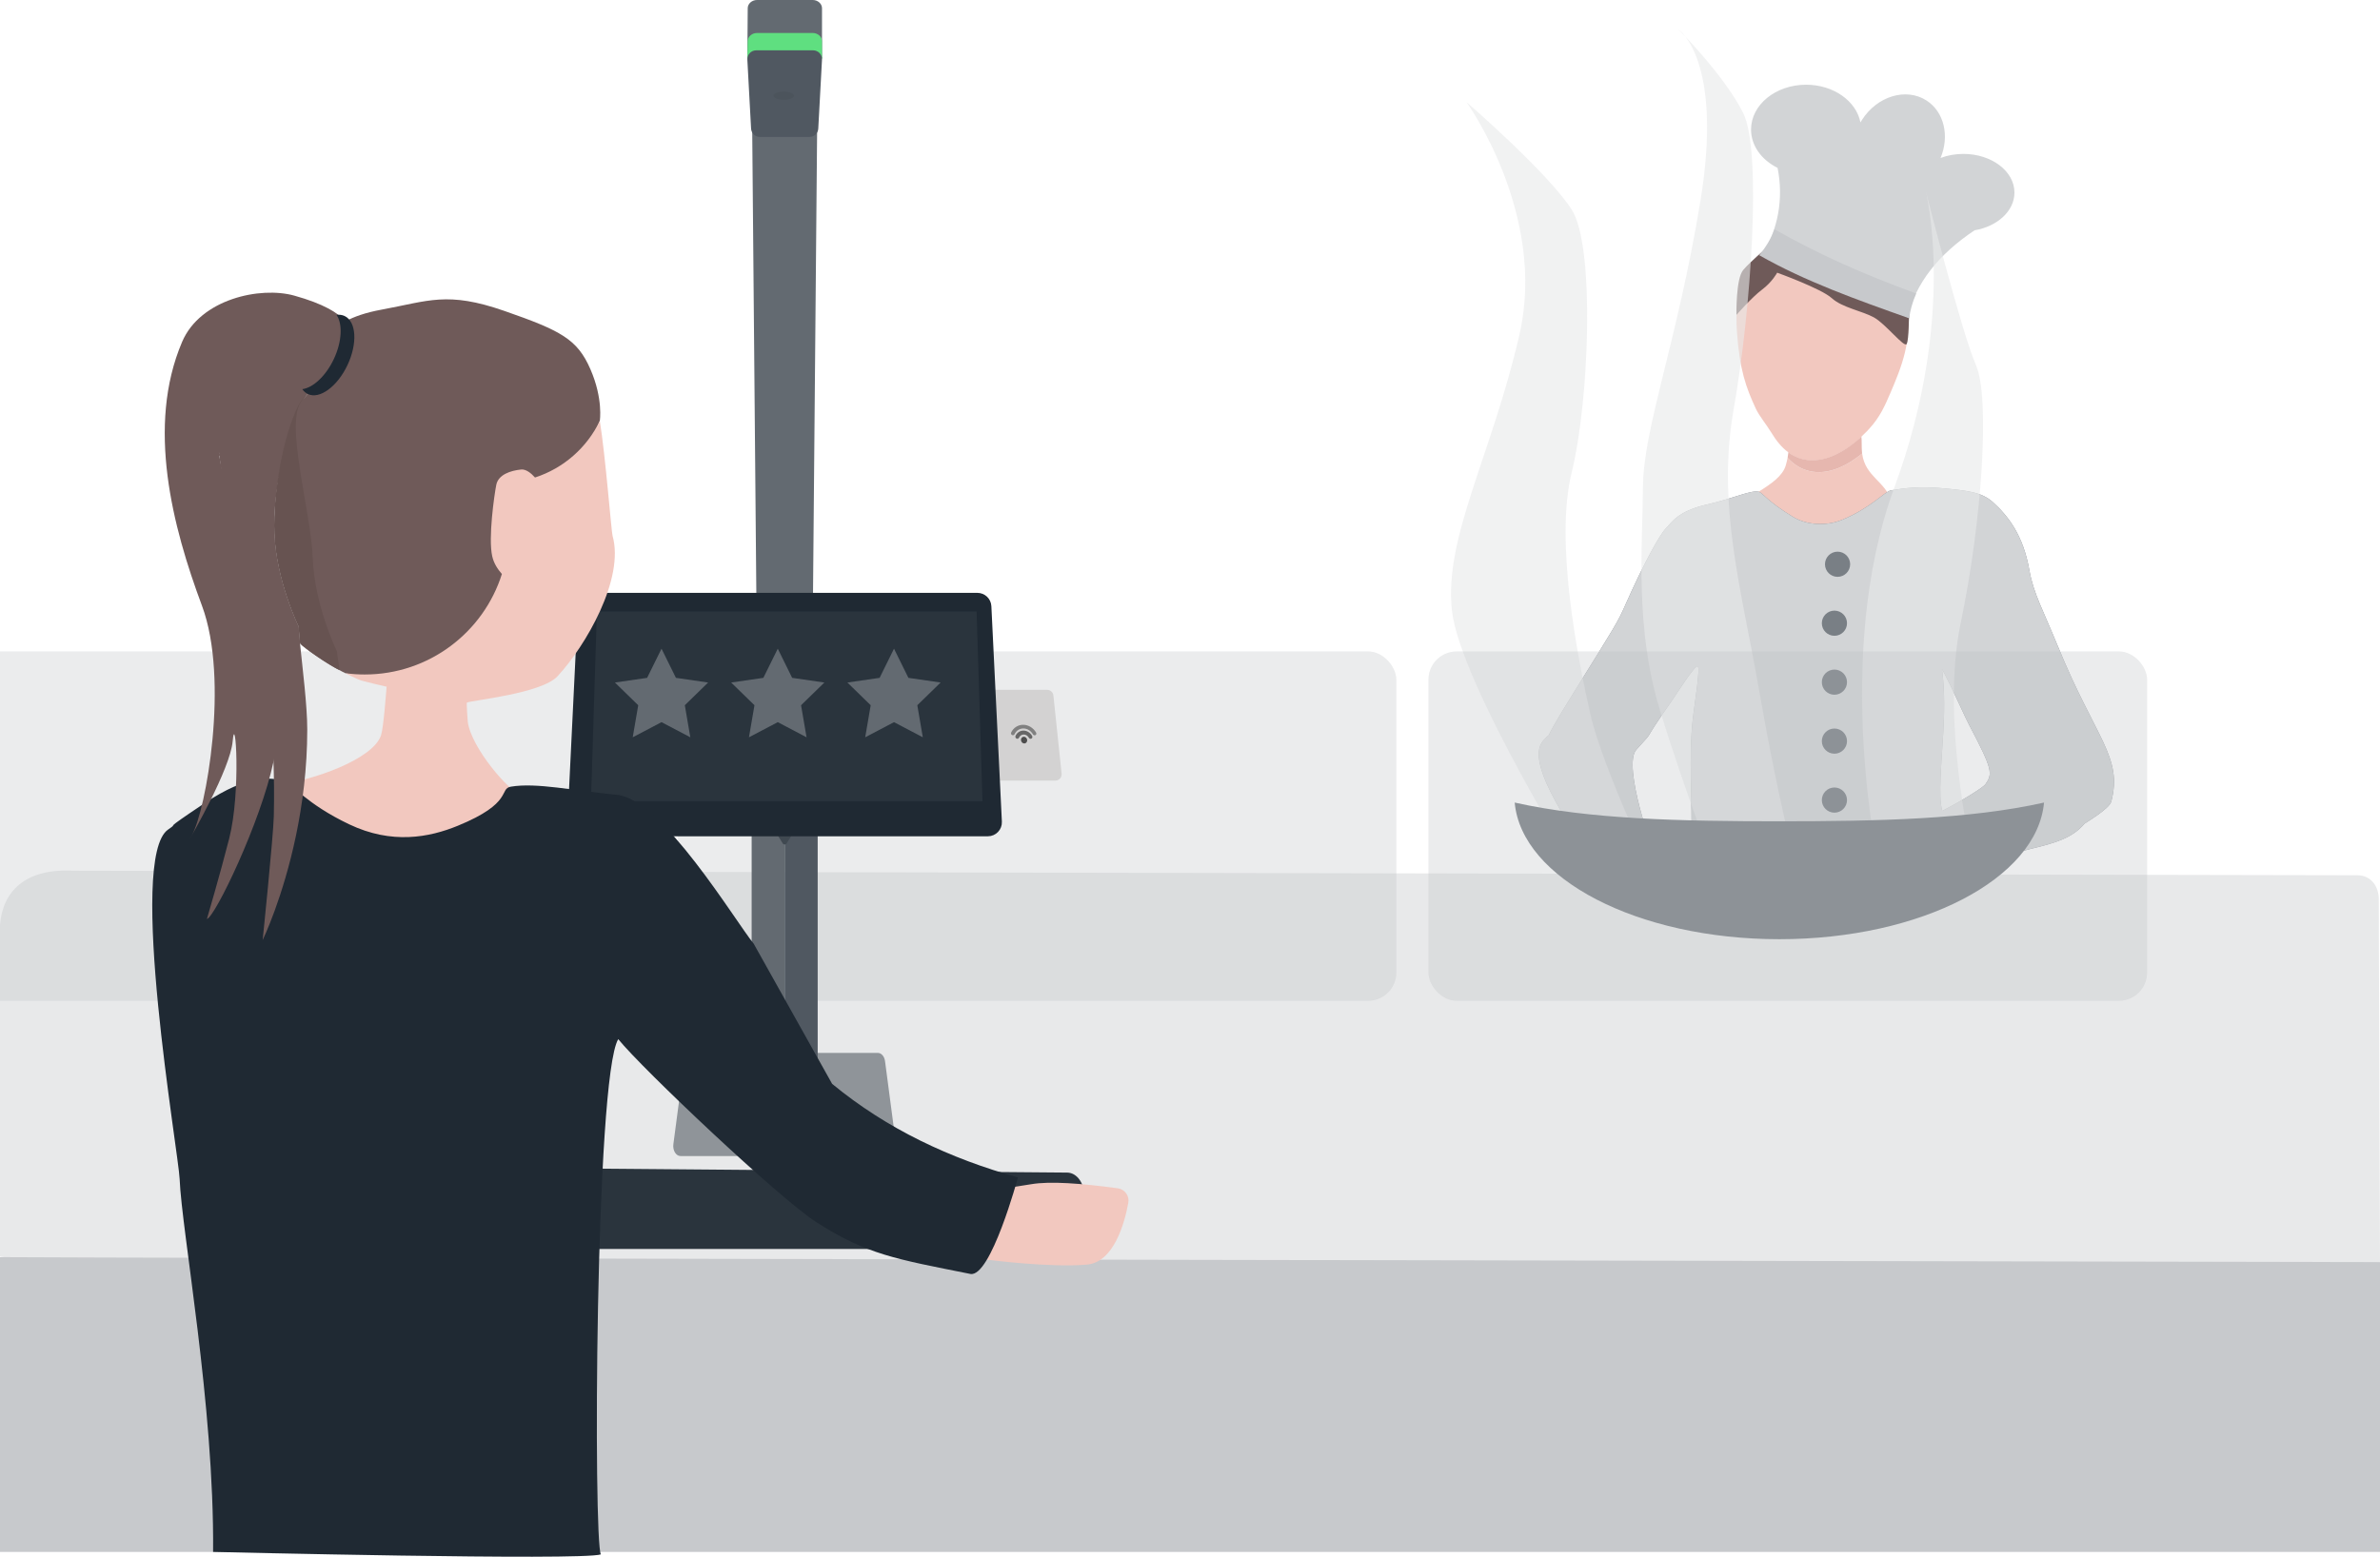<svg xmlns="http://www.w3.org/2000/svg" xmlns:xlink="http://www.w3.org/1999/xlink" id="Skizze" viewBox="0 0 1921 1256.88"><defs><style> .cls-1, .cls-2 { fill: #bbbec1; } .cls-3 { fill: #675351; } .cls-4 { fill: #d2d4d6; } .cls-5 { fill: #6f5a59; } .cls-6 { fill: #2a343d; } .cls-7 { fill: #f2c8bf; } .cls-8 { fill: #4d4d4d; } .cls-2 { isolation: isolate; } .cls-2, .cls-9 { opacity: .3; } .cls-10 { clip-path: url(#clippath-1); } .cls-11 { fill: gray; } .cls-12 { fill: #797f85; } .cls-13 { opacity: .6; } .cls-14 { fill: #e8e9ea; } .cls-15 { stroke: #1f2933; stroke-miterlimit: 10; stroke-width: 9.99px; } .cls-15, .cls-16 { fill: none; } .cls-17 { clip-path: url(#clippath); } .cls-18 { fill: #1f2933; } .cls-19 { fill: #d3d2d2; } .cls-20 { fill: #4c545c; } .cls-21 { fill: #404951; } .cls-22 { fill: #636a71; } .cls-23 { fill: #505861; } .cls-24 { fill: #5fdf80; } .cls-25 { fill: #8f9499; } .cls-26 { fill: #c7c9cc; } .cls-27 { fill: #666; } .cls-28 { fill: #e6b7af; } </style><clipPath id="clippath"><rect class="cls-16" x="458" width="398.89" height="933.38"></rect></clipPath><clipPath id="clippath-1"><rect class="cls-16" x="458" width="398.89" height="933.38"></rect></clipPath></defs><g id="Thresen"><path class="cls-14" d="m0,1014.36v-267.36c2-27,20-46,59-44l1843.68,3.68c11.49.02,17.53,9.6,17.32,19.68l1,292.64C1920.79,1028.78-.21,1024.44,0,1014.36Z"></path><path class="cls-26" d="m1921,1253H0v-238c.63.5,1921,4,1921,4v234Z"></path></g><g id="Koch"><g id="Kopf"><path class="cls-7" d="m1502.4,352.55c-9.69,8.94-28.48,22.94-47.7,18.03-4.22-1.07-7.93-2.93-11.22-5.33,1-9.59-.87-14.65,3.82-18.37,7.82-6.2,17.13,4.61,38.52,0,5.82-1.25,9.93-3.08,13.33-.74,2.05,1.41,2.9,3.69,3.25,6.42h0Z"></path><path class="cls-7" d="m1493.96,462.45c-1.61.67-27.54,10.96-49.64-5.19-17.31-12.65-47.93-27.6-43.66-43.58,3.39-12.7,35.62-20.69,40.7-37.91.64-2.19,1.12-4.23,1.47-6.11,4.62,4.95,10.15,8.79,17.05,10.56,16.54,4.22,32.75-5.55,43.13-14.05,2.46,18.88,18.99,22.44,23.54,38.5,5.36,18.91-8.06,47.55-32.6,57.78h.01Z"></path><path class="cls-7" d="m1525.82,317.24c-4.47,10.47-8.39,19.42-17.04,28.89-.86.94-3.1,3.39-6.38,6.42-9.69,8.94-28.48,22.94-47.7,18.03-4.22-1.07-7.93-2.93-11.22-5.33-5.59-4.09-10.02-9.77-13.75-15.97-3.5-5.82-9.86-13.53-12.56-19.38-7.85-17.02-13.06-31.08-15.23-62.2-2.55-36.53,9.14-46.52,12.76-52.69,7.31-12.44,17.95-18.64,22.97-21.48,3.53-2,30.69-16.84,59.27-5.19,18.09,7.38,28.42,21.97,34.29,34.77,4.55,9.89,6.43,18.71,7.19,22.28,6.03,28.23-4.09,51.93-12.59,71.86h-.01Z"></path><path class="cls-28" d="m1503.02,366.16c-10.38,8.5-26.6,18.28-43.13,14.05-6.9-1.76-12.44-5.61-17.05-10.56.3-1.57.5-3.04.64-4.41,3.3,2.41,7,4.26,11.22,5.33,19.22,4.91,38.01-9.09,47.7-18.03.45,3.55.08,7.87.45,12.11.04.51.1,1.01.16,1.5h.01Z"></path></g><path class="cls-5" d="m1434.43,220.17s-3.94,7.47-12.19,13.65-20.67,20.42-20.67,20.42c0,0-.57-29.24,5.43-36.24s18-17,18-17c0,0,25,1,42,11s50.46,19.54,60.73,28.27,13.57,9,13.27,11.73-.15,22.52-2.07,25.76-16.88-16.21-26.4-21.48-25.54-7.85-34.03-15.56c-8.49-7.71-44.06-20.55-44.06-20.55h-.01Z"></path><g id="M&#xFC;tze"><path class="cls-4" d="m1625.95,155.48c0-17.24-18.45-31.22-41.22-31.22-6.63,0-12.89,1.19-18.44,3.3,7.4-17.64,3-37.28-11.43-46.49-16.45-10.5-39.72-3.46-51.97,15.73-.43.68-.84,1.37-1.24,2.06-3.37-17.26-21.72-30.46-43.87-30.46-24.54,0-44.43,16.2-44.43,36.18,0,13.12,8.58,24.61,21.41,30.95,5.01,25.14.33,49.3-12.31,70.52,39.38,8.09,78.4,25.54,117.15,50.23,6.54-27.71,25.15-50.95,54.15-70.34,18.42-3.12,32.19-15.57,32.19-30.46h.01Z"></path><path class="cls-26" d="m1541,257c-42.38-15.01-84.13-29.88-121.04-50.93,5.46-6.73,9.68-13.68,12.29-20.94,36.24,20.47,71.49,36.18,114.39,51.83-3.14,7.27-4.9,13.94-5.65,20.04h.01Z"></path></g><g id="Jacke"><g><path id="Jacke-2" class="cls-12" d="m1660.89,521.57c-11.59-28.4-19.65-42.59-22.85-60.93-4.99-28.6-17.19-44.07-29.61-55.28-9.09-8.2-21.32-9.36-40.34-11.16-18.42-1.74-30.89-.12-41.76,1.69-5.15.86-16.16,14.28-39.77,23.93-11.9,4.86-27.88,4.5-39.48-2.57-20.09-12.26-24.46-19.19-27.03-20.05-6.17-2.06-19.38,4.87-42.23,10.11-23.68,5.43-28.14,14.18-33,19.04-5.08,5.08-17.82,27.87-33,62.2-6.1,13.81-6.95,14.95-41.89,71.09-30.55,49.09-13.12,26.22-24.12,38.08-17.79,19.18,32.1,80.7,33,91.4,1.23,14.55,66.26-19.54,57.12-1.27-1.27,2.54-26.66-69.82-15.23-82.51,18.03-20.04.53.41,28.98-39.92,3.12-4.42,18.22-28.56,20.6-27.46,2.33,1.08-2.62,30.7-3.86,41.62-3.81,33.47-.12,65.04-1.28,100.66l11.42,3.81,122.42-15.23c-2.75,2.38-5.2,4.95-7.1,7.49-3.15,4.21-4.76,8.36-3.59,11.41,1.35,3.53,5.3,2.73,9.44,6.87,8.72,8.7.87,21.83,6.01,28.32,7.6,9.6,33.58-7.82,75.53-14.59,30.16-4.87,27.56-15.15,60.06-23,19.72-4.76,33.26-8.66,43.16-20.31.34-.39,20.05-11.92,21.58-17.77,9.44-36.24-12.33-50.2-43.16-125.67h-.02Zm-100.28,10.16c4.17-1.85,22.85,42.31,28.94,53.87,18.93,35.91,18.91,39.06,12.95,47.68-1.59,2.3-17.77,12.69-34.83,21.41-1.72-6.15-1.89-14.84-1.29-28.75,1.29-29.61,5.9-60.88-.43-95.69-2.13-11.72-7.01,2.22-5.34,1.49h0Z"></path><g id="Kn&#xF6;pfe"><circle class="cls-12" cx="1483.18" cy="455.57" r="10.16"></circle><circle class="cls-12" cx="1480.64" cy="503.17" r="10.16"></circle><circle class="cls-12" cx="1480.64" cy="550.77" r="10.16"></circle><circle class="cls-12" cx="1480.64" cy="598.37" r="10.16"></circle><circle class="cls-12" cx="1480.64" cy="645.98" r="10.16"></circle></g></g><g><path id="Jacke-3" class="cls-4" d="m1660.89,521.57c-11.59-28.4-19.65-42.59-22.85-60.93-4.99-28.6-17.19-44.07-29.61-55.28-9.09-8.2-21.32-9.36-40.34-11.16-18.42-1.74-30.89-.12-41.76,1.69-5.15.86-16.16,14.28-39.77,23.93-11.9,4.86-27.88,4.5-39.48-2.57-20.09-12.26-24.46-19.19-27.03-20.05-6.17-2.06-19.38,4.87-42.23,10.11-23.68,5.43-28.14,14.18-33,19.04-5.08,5.08-17.82,27.87-33,62.2-6.1,13.81-6.95,14.95-41.89,71.09-30.55,49.09-13.12,26.22-24.12,38.08-17.79,19.18,32.1,80.7,33,91.4,1.23,14.55,66.26-19.54,57.12-1.27-1.27,2.54-26.66-69.82-15.23-82.51,18.03-20.04.53.41,28.98-39.92,3.12-4.42,18.22-28.56,20.6-27.46,2.33,1.08-2.62,30.7-3.86,41.62-3.81,33.47-.12,65.04-1.28,100.66l11.42,3.81,122.42-15.23c-2.75,2.38-5.2,4.95-7.1,7.49-3.15,4.21-4.76,8.36-3.59,11.41,1.35,3.53,5.3,2.73,9.44,6.87,8.72,8.7.87,21.83,6.01,28.32,7.6,9.6,33.58-7.82,75.53-14.59,30.16-4.87,27.56-15.15,60.06-23,19.72-4.76,33.26-8.66,43.16-20.31.34-.39,20.05-11.92,21.58-17.77,9.44-36.24-12.33-50.2-43.16-125.67h-.02Zm-100.28,10.16c4.17-1.85,22.85,42.31,28.94,53.87,18.93,35.91,18.91,39.06,12.95,47.68-1.59,2.3-17.77,12.69-34.83,21.41-1.72-6.15-1.89-14.84-1.29-28.75,1.29-29.61,5.9-60.88-.43-95.69-2.13-11.72-7.01,2.22-5.34,1.49h0Z"></path><g id="Kn&#xF6;pfe-2"><circle class="cls-12" cx="1483.18" cy="455.57" r="10.16"></circle><circle class="cls-12" cx="1480.64" cy="503.17" r="10.16"></circle><circle class="cls-12" cx="1480.64" cy="550.77" r="10.16"></circle><circle class="cls-12" cx="1480.64" cy="598.37" r="10.16"></circle><circle class="cls-12" cx="1480.64" cy="645.98" r="10.16"></circle></g></g></g><g id="Dampf" class="cls-13"><path class="cls-14" d="m1183.6,82.37s65.27,90.16,42.79,187.89c-22.48,97.72-61.06,163.73-54.46,222.76,6.59,59.03,105.04,217.12,105.04,217.12l62.75,6.92s-45.87-95.7-55.93-139.88-29.15-139.54-15.16-195.95c13.99-56.41,19.02-182.1,0-211.92s-85.03-86.94-85.03-86.94h0Z"></path><path class="cls-14" d="m1354.97,23.97s36.24,24.12,17.49,138.37c-18.76,114.24-46.08,182.99-46.38,231.13s-6.69,113.08,13.64,179.62,47.74,137.05,47.74,137.05l61.44-13.49s-14.25-54.15-28.7-137.46c-14.46-83.31-34.77-150.59-20.8-229.29,13.96-78.7,22.85-208.18,7.62-238.65s-52.05-67.28-52.05-67.28h0Z"></path><path class="cls-14" d="m1554.39,154.3s25.63,100.9-25.33,239.16-11.61,310.58-11.61,310.58l77.43.32s-29.78-118.05-12.35-201.2c17.43-83.15,23.78-182.52,12.35-208.36s-40.5-140.5-40.5-140.5h0Z"></path></g><path id="Wok" class="cls-12" d="m1649.83,647.98c-5.59,61.44-99.09,110.32-213.63,110.32s-208.04-48.88-213.63-110.32c60.28,13.52,134,15.12,213.63,15.12s153.34-1.6,213.63-15.12Z"></path></g><g id="Absperrung" class="cls-9"><g><path class="cls-1" d="m497.51,808H0v-282h497.51c11.87,0,21.49,9.62,21.49,21.49v239.02c0,11.87-9.62,21.49-21.49,21.49Z"></path><rect class="cls-1" x="1153" y="526" width="580" height="282" rx="22.72" ry="22.72"></rect><rect class="cls-1" x="547" y="526" width="580" height="282" rx="22.72" ry="22.72"></rect></g><g><path class="cls-2" d="m497.51,808H0v-282h497.51c11.87,0,21.49,9.62,21.49,21.49v239.02c0,11.87-9.62,21.49-21.49,21.49Z"></path><rect class="cls-2" x="1153" y="526" width="580" height="282" rx="22.72" ry="22.72"></rect><rect class="cls-2" x="547" y="526" width="580" height="282" rx="22.72" ry="22.72"></rect></g></g><g id="Ger&#xE4;t"><g id="Neue_Hardware-frontal-blau" data-name="Neue Hardware-frontal-blau"><g class="cls-17"><g class="cls-10"><g><path class="cls-25" d="m717.4,933.38h-168.11c-3.67,0-6.44-4.56-5.79-9.51l8.85-67.13c.51-3.84,2.95-6.64,5.79-6.64h150.41c2.85,0,5.29,2.8,5.79,6.64l8.85,67.13c.65,4.96-2.12,9.51-5.79,9.51"></path><polygon class="cls-22" points="633.34 893.4 606.69 883.41 606.69 633.57 633.34 676.88 633.34 893.4"></polygon><polygon class="cls-23" points="633.34 893.4 659.99 883.41 659.99 633.57 633.34 676.88 633.34 893.4"></polygon><path class="cls-21" d="m659.99,640.23l-25.07,40.74c-.72,1.18-2.43,1.18-3.15,0l-25.08-40.74h53.3Z"></path><polygon class="cls-22" points="655.77 530.3 610.92 530.3 606.69 53.95 659.99 53.95 655.77 530.3"></polygon><path class="cls-19" d="m851.82,630.24h-65.34c-3.01,0-5.36-2.61-5.05-5.61l6.64-63.13c.27-2.58,2.45-4.55,5.05-4.55h52.07c2.6,0,4.78,1.96,5.05,4.55l6.64,63.13c.32,3-2.03,5.61-5.05,5.61"></path><path class="cls-8" d="m829.09,597.51c.11,1.51-.93,2.75-2.34,2.75s-2.61-1.24-2.68-2.75c-.07-1.48.98-2.66,2.35-2.66s2.56,1.18,2.67,2.66"></path><path class="cls-27" d="m831.88,596.52c-.57,0-1.15-.34-1.48-.92-.88-1.59-2.45-2.56-4.11-2.56s-3.1.97-3.79,2.54c-.36.82-1.29,1.15-2.07.73-.78-.42-1.1-1.41-.74-2.22,1.2-2.62,3.65-4.21,6.4-4.21s5.42,1.6,6.94,4.24c.46.81.26,1.8-.47,2.21-.21.12-.45.18-.68.18"></path><path class="cls-11" d="m835.13,593.68c-.56,0-1.14-.33-1.47-.89-1.69-2.9-4.61-4.64-7.66-4.64s-5.74,1.74-7.08,4.61c-.37.79-1.29,1.11-2.05.71-.76-.4-1.06-1.37-.68-2.14.91-1.87,2.27-3.41,3.94-4.48,1.69-1.09,3.65-1.66,5.69-1.66s4.08.57,5.91,1.67c1.8,1.08,3.36,2.64,4.5,4.52.47.78.28,1.74-.43,2.14-.21.11-.44.17-.67.17"></path><path class="cls-18" d="m797.38,670.21h-328.07c-3.6,0-6.48-3.02-6.3-6.62l8.48-173.93c.16-3.36,2.94-6,6.3-6h311.1c3.37,0,6.14,2.64,6.3,6l8.48,173.93c.18,3.6-2.7,6.62-6.3,6.62"></path><path class="cls-15" d="m797.38,670.21h-328.07c-3.6,0-6.48-3.02-6.3-6.62l8.48-173.93c.16-3.36,2.94-6,6.3-6h311.1c3.37,0,6.14,2.64,6.3,6l8.48,173.93c.18,3.6-2.7,6.62-6.3,6.62h.01Z"></path><polygon class="cls-6" points="793.01 646.89 477 646.89 481.77 493.66 788.24 493.66 793.01 646.89"></polygon><path class="cls-22" d="m663.48,47.28V6.62c0-3.62-3.41-6.62-7.46-6.62h-45.04c-4.06,0-7.46,3-7.46,6.62l-.31,40.67"></path><path class="cls-24" d="m663.48,47.28v-14.02c0-3.62-3.41-6.62-7.46-6.62h-45.04c-4.06,0-7.46,3-7.46,6.62l-.31,14.02"></path><path class="cls-23" d="m653.25,110.58h-39.82c-3.83,0-6.99-2.95-7.2-6.7l-3.02-55.8c-.22-4.05,3.06-7.45,7.2-7.45h45.86c4.13,0,7.41,3.4,7.2,7.45l-3.02,55.8c-.2,3.76-3.36,6.7-7.2,6.7"></path><path class="cls-20" d="m640.93,77.26c0,1.84-3.73,3.33-8.33,3.33s-8.33-1.49-8.33-3.33,3.73-3.33,8.33-3.33,8.33,1.49,8.33,3.33"></path></g></g></g></g><g id="Sterne"><polygon class="cls-22" points="533.94 523.74 545.57 547.29 571.56 551.06 552.75 569.4 557.19 595.28 533.94 583.06 510.7 595.28 515.14 569.4 496.33 551.06 522.32 547.29 533.94 523.74"></polygon><polygon class="cls-22" points="627.77 523.74 639.39 547.29 665.38 551.06 646.57 569.4 651.01 595.28 627.77 583.06 604.52 595.28 608.96 569.4 590.15 551.06 616.14 547.29 627.77 523.74"></polygon><polygon class="cls-22" points="721.59 523.74 733.21 547.29 759.2 551.06 740.4 569.4 744.84 595.28 721.59 583.06 698.34 595.28 702.78 569.4 683.97 551.06 709.97 547.29 721.59 523.74"></polygon></g><path id="Tablett" class="cls-6" d="m863.67,1008.42h-445.52c-9.83,0-16.51-13.23-12.77-25.28l8.92-28.74c2.14-6.9,7.23-11.39,12.85-11.34l434.24,3.67c6.93.06,12.75,6.92,13.61,16.04l2.36,25.07c1.03,10.93-5.4,20.58-13.7,20.58h.01Z"></path></g><g id="Gast"><path class="cls-5" d="m244.02,313.96c.12-.24.83-1.74,1.73-3.98,1.39-.76-1.43,3.54-1.73,3.98Z"></path><path class="cls-5" d="m484.13,339.79s-18.55,43.54-24.34,54.88c-5.79,11.33-3.37,75.91-30.58,95.12s-71.21,58.21-95.21,59.21-50.34-3.91-55.17-5.45c0,0-13.84-6.37-29.5-18.31-.61-5.93-1.09-11.16-1.33-15.24,0,0-18.18-37.1-19.59-75.55-1.41-38.45.59-94.45,15.59-111.45,5.49-6.22,7.9-8.56,8.75-9.02.31-.77.64-1.64.98-2.58-2.31-.34-4.93-.87-7.88-1.67-.04.09-.07.17-.1.25-.85.46-3.26,2.8-8.75,9.02-15,17-17,73-15.59,111.45s19.59,75.55,19.59,75.55c.21,3.66.63,8.26,1.15,13.45-16.89-14.41-33.81-34.97-36.51-60.71-5.64-53.74-23.64-48.74-9.64-96.74,7.66-26.25,12.02-42.93,18.99-55.11,5.77-10.09,13.32-17.09,26.01-23.89.38-.2.75-.4,1.12-.6,1.24-.68,2.44-1.35,3.6-2.02,14.25-8.19,22.09-15.28,32.99-20.95,7.38-3.83,16.16-7.01,29.29-9.43,38-7,53-15,99,1s58.98,22.94,69.49,46.97c10.51,24.03,7.64,41.82,7.64,41.82Z"></path><path class="cls-7" d="m450,546c-13,14-68.47,19.28-73.15,21.26-.44.2.66,15.2.71,15.46,2.78,21.44,34.53,57.37,41.12,57.37,22.31,0-23.53,40.34-51.39,51.97-1.83.76-31.27,12.45-56.36-5.9-19.66-14.36-105.2-50.47-86.55-52.66,27.99-3.29,76.83-20.5,83.17-39.87,2.06-6.27,4.02-33.87,4.51-39.19-7.53-1.71-14.75-3.44-20.17-4.92-1.7-.46-6.55-2.59-13.06-5.98,5.07.69,10.26,1.04,15.53,1.04,51.94,0,95.9-34.1,110.74-81.13-3.43-3.92-6.54-8.6-7.82-14.38-3.29-14.82,1.65-49.4,3.29-57.63s11.53-11.53,20.07-12.35c3.9-.38,7.94,2.83,11.18,6.44,23.07-7.46,41.97-24.16,52.31-45.74,4.54,28.03,9.35,89.54,10.29,92.82,9.83,34.73-21.77,89-44.42,113.39h0Z"></path><g id="Oberk&#xF6;rper"><path class="cls-7" d="m802.4,960.83l29.9-4.71c15.36-2.61,40.4-.7,69.93,3.3,5.64.77,9.52,6.1,8.48,11.7-3.07,16.69-11.71,48-33.42,49.91-29.69,2.61-79.74-3.87-79.74-3.87,0,0-46-12.39-31.54-25.92,14.46-13.53,36.38-30.41,36.38-30.41h0Z"></path><path class="cls-18" d="m671.65,875.1l-63.31-113.16c-14.82-18.11-73.84-116.76-110.33-120.21-35.34-3.34-64.77-10.06-85.63-6.59-9.88,1.65,2.27,13.12-43.03,31.63-22.82,9.32-52.97,15.25-87.59-1.27s-46.35-32.78-51.29-34.43c-11.85-3.95-30.5-5.81-65.08,17.24-38.78,25.86-18.74,13.98-29.64,21.41-33.26,22.66,8.44,261.19,9.25,282.27,1.61,42.09,28,182,27,301,0,0,297.99,7.22,313,2-6.11-9.61-4.74-384.66,14-416,19.81,24.44,129.63,128.26,159.77,147.67,40.72,26.21,64.31,29.87,124.4,41.89,16.47,3.29,38.45-77.89,38.45-77.89-54.63-15.27-105.42-38.85-149.97-75.56h0Z"></path></g><path class="cls-5" d="m242.15,519.45c2.07,20.51,5.85,50.4,5.85,69.55,0,63.04-15.53,116.6-26.18,145.94-5.58,15.34-9.82,24.06-9.82,24.06,0,0,8.6-83.51,9-100,.4-16.28.16-31.15-.26-44.03-.65-19.55-5.74-33.53-5.74-41.97,0-1.31-.19-3.02-.54-5.05l-9.46.05c-.27-1.58-.55-2.04-1-4,0-.06-.99-7.94-1-8-5.13-22.44-6.19-61.91-9-89-2.78-26.82-12.5-62.31-16.97-99.12,0-.03,0-.07,0-.1-.11-.9-.21-1.8-.32-2.71-.02-.21-.04-.42-.07-.64-.76-6.79-1.33-13.61-1.63-20.43-2-45,13-53,52-64,9.39-2.65,15.25-2.05,18.72.38.87.61,1.59,1.34,2.17,2.15,4.98,6.87,7.84,23.6,5.11,30.47-.04.09-7.22-3.1-7.25-3.02-.85.46,8.74.8,3.25,7.02-15,17-29,75-27.59,113.45s19.59,75.55,19.59,75.55c.21,3.66.63,8.26,1.15,13.45h0Z"></path><path class="cls-5" d="m244.02,313.96c.12-.24.83-1.74,1.73-3.98,1.39-.76-1.43,3.54-1.73,3.98Z"></path><path class="cls-3" d="m253.73,311.4c-.34.94-.67,1.81-.98,2.58-.85.46-3.26,2.8-8.75,9.02-15,17,7,89,8.41,127.45,1.41,38.45,19.59,75.55,19.59,75.55.24,4.08,1.39,9.07,2,15-3.52-1.02-30.62-18.69-31.85-21.55-.52-5.19-.94-9.79-1.15-13.45,0,0-18.18-37.1-19.59-75.55-1.21-32.84,7.49-79.99,19.59-103.45,2.06-4,4.81-6.52,7-9,5.49-6.22-3.1-7.56-2.25-8.02-.9,2.24-1.61,3.74-1.73,3.98.3-.44,3.12-4.74,1.73-3.98.03-.08.06-.16.1-.25,2.95.8,5.57,1.33,7.88,1.67h0Z"></path><path class="cls-5" d="m244.02,313.96c.12-.24.83-1.74,1.73-3.98,1.39-.76-1.43,3.54-1.73,3.98Z"></path><path class="cls-5" d="m251.02,317.96c.12-.24.83-1.74,1.73-3.98,1.39-.76-1.43,3.54-1.73,3.98Z"></path><path class="cls-5" d="m278,283l-30,35s5.03-2.7-4-4c-2.31-.34-4.05-.2-7-1-3.22-.88,2.01-5.36-2-7-7.68-3.14-14.15-2.26-20.01.89-10.94,5.87-19.8,19.63-30.62,29.9-.94.89-1.79,1.84-2.54,2.83-5.02,6.57-3.74,14.77-2.83,24.38.03.22-2.32.86-2.3,1.07.09.89,1.18,2.02,1.3,2.93,0,.03-.97-.15-.97-.12,1.89,13.68,7.21,29.01,10.76,43.15,3.34,13.29,8.28,34.81,12.68,55.49,3.33,15.64,6.35,30.8,8.13,41.59.64,3.95,1.13,7.31,1.4,9.89,1.12,10.69,4.46,28.97,7.35,43.45,0,.06.02.11.03.17.37,1.85.73,3.63,1.08,5.32h0c1.76,8.6,3.18,14.97,3.54,16.06,2.38,7.15,1.56,18.51-1.26,31.97-10.33,49.01-47.37,125.71-53.74,127.03,0,0,10.69-36.27,18-65,9.64-37.85,5-104,2.79-78.45-1.94,22.34-33.96,77.81-34.63,78.7.06-.15.64-1.18,1.84-3.25,11-19,30.38-125.03,8-185-23.72-63.58-45-145-16-213,14.73-34.53,63-45,90.57-37.31,23.45,6.53,35.45,13.91,41.14,20.74,10.6,12.73-.71,23.57-.71,23.57h0Z"></path><path class="cls-18" d="m278.15,255.14c-1.99-.94-4.2-1.21-6.52-.9,5.02,7.31,4.44,21.58-2.18,35.64-6.46,13.74-16.75,23.16-25.45,24.33,1.19,1.73,2.69,3.08,4.51,3.93,9.47,4.46,23.79-6.03,31.98-23.43s7.14-35.12-2.33-39.57h-.01Z"></path></g></svg>